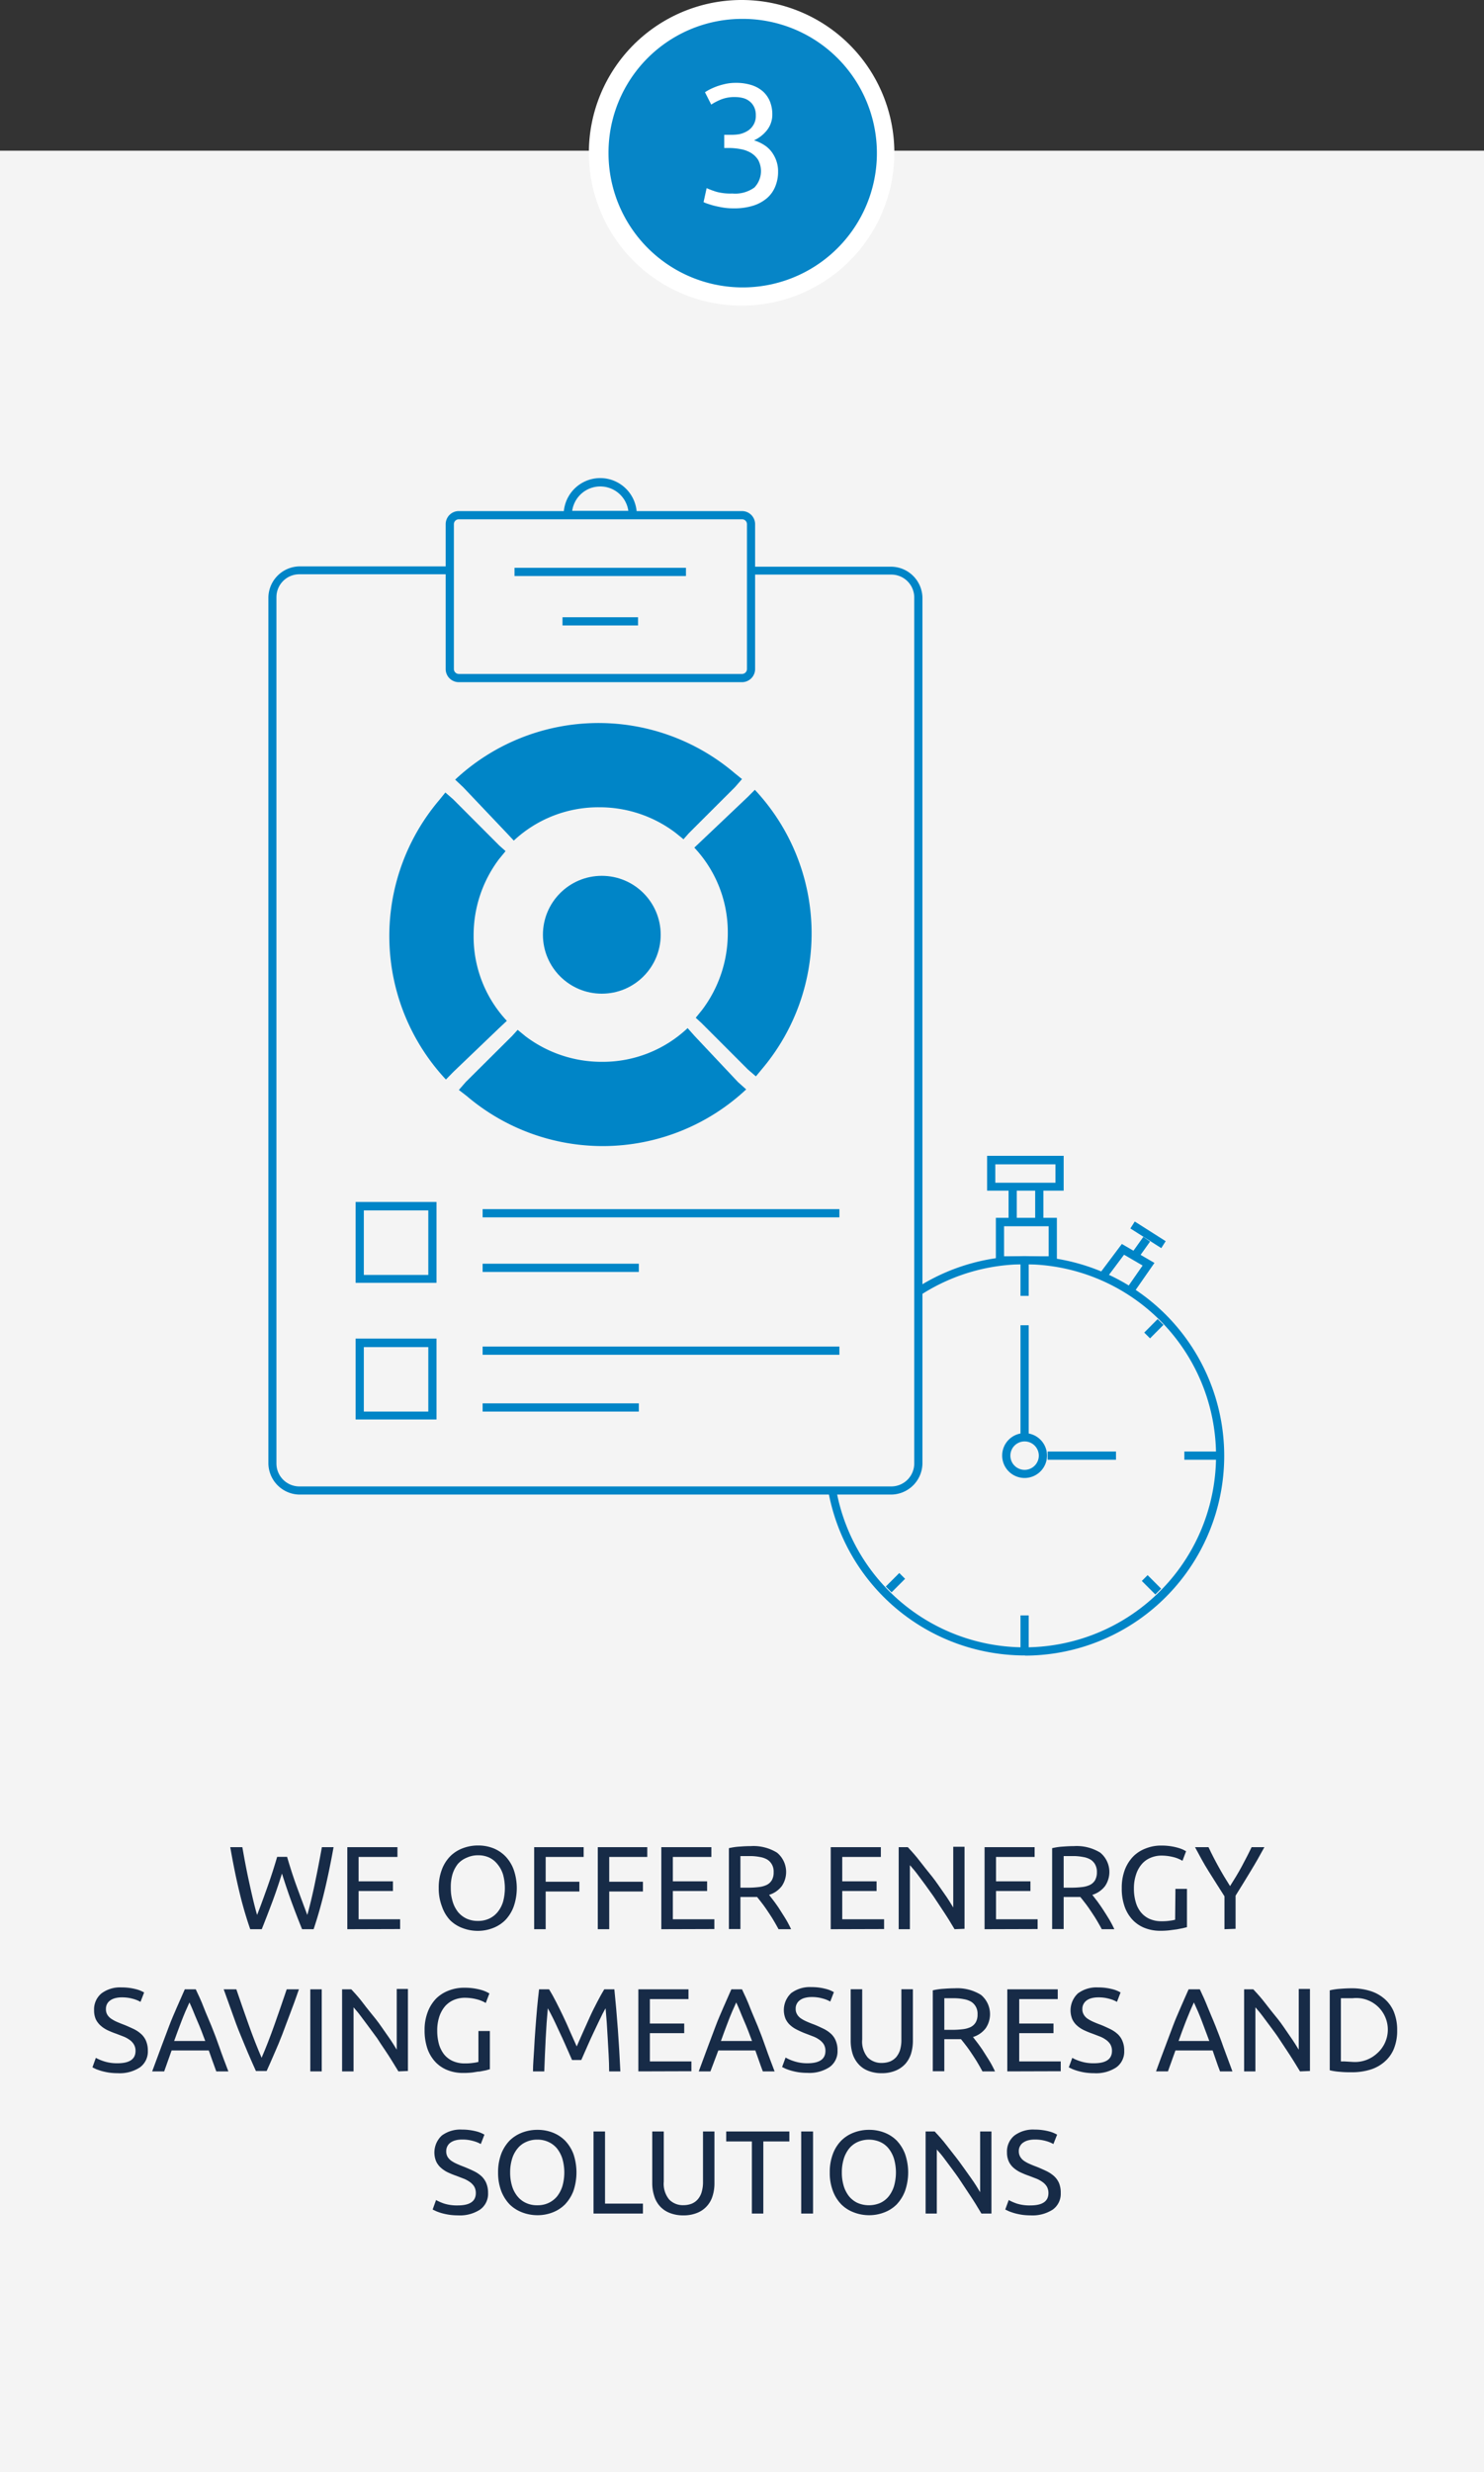 <svg id="Layer_1" data-name="Layer 1" xmlns="http://www.w3.org/2000/svg" viewBox="0 0 188 313"><rect x="0" y="0" width="188" height="313" fill="#333333" stroke="none"/><defs><style>.cls-1{fill:#f4f4f4;}.cls-2{fill:#0685c7;}.cls-3{fill:#fff;}.cls-4{fill:#0085c7;}.cls-5{fill:#172b47;}</style></defs><title>ikonoseng</title><rect class="cls-1" y="19.08" width="188" height="293.92"/><ellipse class="cls-2" cx="94" cy="19.35" rx="18.1" ry="18.15"/><path class="cls-3" d="M94,2.39a17,17,0,1,1-16.91,17A16.93,16.93,0,0,1,94,2.39M94,0a19.35,19.35,0,1,0,19.3,19.35A19.35,19.35,0,0,0,94,0Z"/><path class="cls-3" d="M92.78,24.5a4.14,4.14,0,0,0,2.79-.76,3,3,0,0,0,.49-3.47,2.76,2.76,0,0,0-.92-.91,3.82,3.82,0,0,0-1.33-.48,7.81,7.81,0,0,0-1.54-.14h-.52V17.07h.72A6.44,6.44,0,0,0,93.6,17a3.23,3.23,0,0,0,1.06-.4,2.2,2.2,0,0,0,1.09-2,2.33,2.33,0,0,0-.22-1.06,2.05,2.05,0,0,0-.58-.72,2.23,2.23,0,0,0-.83-.41,4,4,0,0,0-1-.12,4.55,4.55,0,0,0-1.79.31,7.72,7.72,0,0,0-1.23.64l-.79-1.56a6,6,0,0,1,.67-.39,9.76,9.76,0,0,1,.9-.38,10.1,10.1,0,0,1,1.09-.3,5.91,5.91,0,0,1,1.21-.12,6.43,6.43,0,0,1,2.08.3,4,4,0,0,1,1.44.83,3.49,3.49,0,0,1,.86,1.28,4.36,4.36,0,0,1,.28,1.59,3.17,3.17,0,0,1-.68,2,4.44,4.44,0,0,1-1.64,1.28,5,5,0,0,1,1.14.5,3.61,3.61,0,0,1,1,.84,4.23,4.23,0,0,1,.66,1.16,4,4,0,0,1,.25,1.47,4.77,4.77,0,0,1-.34,1.83,3.87,3.87,0,0,1-1,1.46,5,5,0,0,1-1.78,1,8,8,0,0,1-2.54.35,7.85,7.85,0,0,1-1.17-.08c-.4-.06-.78-.14-1.13-.22s-.65-.18-.92-.27a3.23,3.23,0,0,1-.56-.22l.39-1.77a11.94,11.94,0,0,0,1.23.46A6.85,6.85,0,0,0,92.78,24.5Z"/><path class="cls-4" d="M112.9,189.23h-75A4,4,0,0,1,34,185.29V75.65a4,4,0,0,1,3.94-3.94H57v1H37.92a2.9,2.9,0,0,0-2.9,2.9V185.29a2.91,2.91,0,0,0,2.9,2.91h75a2.91,2.91,0,0,0,2.9-2.91V75.65a2.9,2.9,0,0,0-2.9-2.9h-18v-1h18a4,4,0,0,1,3.94,3.94V185.29A4,4,0,0,1,112.9,189.23Z"/><path class="cls-4" d="M94,86.37H58.13a1.66,1.66,0,0,1-1.67-1.66V66.37a1.66,1.66,0,0,1,1.67-1.66H94a1.66,1.66,0,0,1,1.66,1.66V84.71A1.66,1.66,0,0,1,94,86.37ZM58.13,65.75a.62.62,0,0,0-.63.62V84.71a.63.63,0,0,0,.63.62H94a.63.63,0,0,0,.63-.62V66.37a.62.62,0,0,0-.63-.62Z"/><rect class="cls-4" x="65.18" y="71.89" width="21.72" height="1.04"/><rect class="cls-4" x="61.14" y="153.09" width="45.2" height="1.04"/><rect class="cls-4" x="61.14" y="170.49" width="45.2" height="1.04"/><rect class="cls-4" x="61.14" y="160" width="19.79" height="1.04"/><rect class="cls-4" x="61.14" y="177.68" width="19.79" height="1.04"/><rect class="cls-4" x="71.26" y="78.15" width="9.57" height="1.04"/><path class="cls-4" d="M55.3,162.42H45.05V152.18H55.3Zm-9.21-1h8.17v-8.17H46.09Z"/><path class="cls-4" d="M55.3,179.72H45.05V169.48H55.3Zm-9.21-1h8.17v-8.16H46.09Z"/><circle class="cls-4" cx="76.24" cy="118.35" r="7.46"/><path class="cls-4" d="M93.49,137,88,131.17l-.89-1a15.67,15.67,0,0,1-10.86,4.27,16,16,0,0,1-9.67-3.23l-1-.82h0l-.69.76L59,137l-.87,1,1,.77a26.59,26.59,0,0,0,35.4-.84Z"/><path class="cls-4" d="M57.44,135.71l5.82-5.57.95-.89A15.6,15.6,0,0,1,60,118.42a16,16,0,0,1,3.23-9.66l.82-1h0l-.78-.69-5.85-5.86-1-.87-.76.94a26.6,26.6,0,0,0,.83,35.4Z"/><path class="cls-4" d="M58.68,99.67l5.53,5.82.88.94a15.68,15.68,0,0,1,10.84-4.22,15.9,15.9,0,0,1,9.66,3.24l1,.81h0l.68-.77,5.86-5.85.87-1-.94-.76a26.6,26.6,0,0,0-35.4.83Z"/><path class="cls-4" d="M94.73,100.9l-5.83,5.53-.94.89a15.62,15.62,0,0,1,4.24,10.84,16.11,16.11,0,0,1-3.25,9.7l-.81,1h0l.76.7,5.86,5.86,1,.86.78-.94A26.59,26.59,0,0,0,95.63,100Z"/><path class="cls-4" d="M80.67,65.68H71.41v-.52a4.63,4.63,0,0,1,9.26,0Zm-8.18-1H79.6a3.59,3.59,0,0,0-7.11,0Z"/><path class="cls-4" d="M129.86,209.6a25.5,25.5,0,0,1-5.27-.55,25.3,25.3,0,0,1-19.61-20l1-.2A24.25,24.25,0,1,0,116.57,164l-.56-.87a25.29,25.29,0,1,1,13.85,46.49Z"/><rect class="cls-4" x="129.28" y="167.79" width="1.04" height="14.2"/><rect class="cls-4" x="129.28" y="159.54" width="1.04" height="4.53"/><rect class="cls-4" x="150.04" y="183.78" width="4.52" height="1.04"/><rect class="cls-4" x="129.28" y="204.53" width="1.04" height="4.53"/><rect class="cls-4" x="132.72" y="183.78" width="8.66" height="1.04"/><path class="cls-4" d="M129.8,187.13a2.84,2.84,0,1,1,2.84-2.83A2.84,2.84,0,0,1,129.8,187.13Zm0-4.63a1.8,1.8,0,1,0,1.8,1.8A1.8,1.8,0,0,0,129.8,182.5Z"/><rect class="cls-4" x="144.96" y="167.71" width="2.41" height="1.04" transform="translate(-76.18 153.25) rotate(-45.16)"/><rect class="cls-4" x="145.35" y="199.46" width="1.04" height="2.42" transform="translate(-99.18 161.99) rotate(-45.02)"/><rect class="cls-4" x="112.22" y="199.86" width="2.42" height="1.04" transform="translate(-108.46 138.9) rotate(-45)"/><path class="cls-4" d="M133.89,160.06h-7.73v-5.87h7.73Zm-6.69-1h5.65v-3.8H127.2Z"/><path class="cls-4" d="M134.75,150.75h-9.7v-4.41h9.7Zm-8.66-1h7.62v-2.33h-7.62Z"/><rect class="cls-4" x="127.77" y="150.69" width="1.04" height="3.92"/><rect class="cls-4" x="131.14" y="150.69" width="1.04" height="3.92"/><polygon class="cls-4" points="143.67 163.61 142.81 163.02 144.75 160.23 142.4 158.86 140.19 161.81 139.35 161.19 142.12 157.5 146.25 159.9 143.67 163.61"/><rect class="cls-4" x="143.22" y="157.43" width="2.6" height="1.04" transform="translate(-67.98 184.04) rotate(-54.54)"/><rect class="cls-4" x="144.91" y="154.01" width="1.04" height="4.64" transform="translate(-64.51 195.22) rotate(-57.56)"/><path class="cls-5" d="M35.72,237.21c-.42,1.34-.84,2.58-1.27,3.72s-.86,2.25-1.29,3.33H31.7a49.18,49.18,0,0,1-1.4-4.84c-.41-1.7-.78-3.55-1.13-5.55H30.7c.14.78.28,1.56.43,2.34s.31,1.54.47,2.27.32,1.44.48,2.11.32,1.29.49,1.86c.4-1,.83-2.2,1.28-3.46s.87-2.55,1.26-3.89h1.26c.39,1.34.81,2.64,1.27,3.89s.89,2.41,1.29,3.46c.16-.56.32-1.18.48-1.85s.32-1.37.47-2.1.31-1.5.46-2.28.3-1.57.44-2.35h1.48q-.54,3-1.15,5.55t-1.38,4.84H38.27q-.66-1.62-1.29-3.33T35.72,237.21Z"/><path class="cls-5" d="M44,244.26V233.87h6.35v1.24H45.43v3.09h4.35v1.22H45.43V243h5.26v1.24Z"/><path class="cls-5" d="M55.58,239.06a6.38,6.38,0,0,1,.4-2.36,4.76,4.76,0,0,1,1.08-1.7,4.46,4.46,0,0,1,1.59-1,5.37,5.37,0,0,1,1.93-.34,5.19,5.19,0,0,1,1.89.34A4.46,4.46,0,0,1,64,235a4.89,4.89,0,0,1,1.07,1.7,7.13,7.13,0,0,1,0,4.71A4.93,4.93,0,0,1,64,243.12a4.44,4.44,0,0,1-1.57,1,5.2,5.2,0,0,1-1.89.35,5.37,5.37,0,0,1-1.93-.35,4.43,4.43,0,0,1-1.59-1A4.81,4.81,0,0,1,56,241.41,6.32,6.32,0,0,1,55.58,239.06Zm1.53,0a5.81,5.81,0,0,0,.24,1.72,4,4,0,0,0,.68,1.31,3.13,3.13,0,0,0,1.08.83,3.32,3.32,0,0,0,1.43.29,3.26,3.26,0,0,0,1.43-.29,3,3,0,0,0,1.07-.83,3.8,3.8,0,0,0,.69-1.31,6.55,6.55,0,0,0,0-3.44A3.8,3.8,0,0,0,63,236,2.9,2.9,0,0,0,62,235.2a3.27,3.27,0,0,0-1.43-.3,3.33,3.33,0,0,0-1.43.3A3,3,0,0,0,58,236a4,4,0,0,0-.68,1.31A5.81,5.81,0,0,0,57.11,239.06Z"/><path class="cls-5" d="M67.67,244.26V233.87h6.27v1.24H69.13v3.14H73.4v1.23H69.13v4.78Z"/><path class="cls-5" d="M75.73,244.26V233.87H82v1.24H77.18v3.14h4.27v1.23H77.18v4.78Z"/><path class="cls-5" d="M83.78,244.26V233.87h6.34v1.24H85.24v3.09h4.34v1.22H85.24V243H90.5v1.24Z"/><path class="cls-5" d="M97.43,239.91l.61.79c.24.33.5.68.75,1.08s.52.81.78,1.24a13.59,13.59,0,0,1,.65,1.24H98.63c-.2-.38-.42-.76-.65-1.15s-.48-.76-.72-1.12-.47-.69-.71-1-.45-.58-.64-.81l-.39,0H93.8v4.06H92.34V234a7.75,7.75,0,0,1,1.38-.2q.75-.06,1.38-.06a5.68,5.68,0,0,1,3.34.83,3.17,3.17,0,0,1,.6,4.23A3.19,3.19,0,0,1,97.43,239.91ZM95.22,235c-.62,0-1.09,0-1.42,0V239h1a10.78,10.78,0,0,0,1.35-.08,3.15,3.15,0,0,0,1-.28,1.56,1.56,0,0,0,.63-.59,1.93,1.93,0,0,0,.23-1,1.81,1.81,0,0,0-.23-1,1.7,1.7,0,0,0-.6-.62,2.73,2.73,0,0,0-.9-.31A6.48,6.48,0,0,0,95.22,235Z"/><path class="cls-5" d="M105.24,244.26V233.87h6.35v1.24H106.7v3.09h4.35v1.22H106.7V243H112v1.24Z"/><path class="cls-5" d="M120.93,244.26l-.75-1.24c-.29-.46-.6-.94-.93-1.43s-.67-1-1-1.51l-1.06-1.48c-.35-.47-.69-.92-1-1.34s-.64-.79-.92-1.11v8.11h-1.42V233.87H115c.47.5,1,1.08,1.51,1.75s1.07,1.35,1.59,2,1,1.4,1.49,2.08.85,1.28,1.17,1.81v-7.69h1.43v10.39Z"/><path class="cls-5" d="M124.73,244.26V233.87h6.34v1.24h-4.89v3.09h4.36v1.22h-4.36V243h5.27v1.24Z"/><path class="cls-5" d="M138.38,239.91l.61.79c.24.33.49.68.75,1.08s.52.81.78,1.24a13.59,13.59,0,0,1,.65,1.24h-1.59c-.2-.38-.42-.76-.65-1.15s-.48-.76-.72-1.12-.47-.69-.71-1-.45-.58-.64-.81l-.39,0h-1.72v4.06h-1.46V234a7.75,7.75,0,0,1,1.38-.2q.75-.06,1.38-.06a5.68,5.68,0,0,1,3.34.83,3.17,3.17,0,0,1,.6,4.23A3.19,3.19,0,0,1,138.38,239.91ZM136.17,235c-.62,0-1.09,0-1.42,0V239h1a10.9,10.9,0,0,0,1.35-.08,3.15,3.15,0,0,0,1-.28,1.56,1.56,0,0,0,.63-.59,2,2,0,0,0,.23-1,1.91,1.91,0,0,0-.23-1,1.7,1.7,0,0,0-.6-.62,2.73,2.73,0,0,0-.9-.31A6.57,6.57,0,0,0,136.17,235Z"/><path class="cls-5" d="M148.91,239.15h1.46V244l-.52.13-.78.15-1,.13a9.29,9.29,0,0,1-1.06.05,5.32,5.32,0,0,1-2-.36,4.26,4.26,0,0,1-1.55-1.05,4.78,4.78,0,0,1-1-1.69,6.84,6.84,0,0,1-.35-2.31,6.45,6.45,0,0,1,.39-2.32,5,5,0,0,1,1.08-1.7,4.46,4.46,0,0,1,1.58-1,5.19,5.19,0,0,1,1.94-.36,7.71,7.71,0,0,1,1.25.09,7.07,7.07,0,0,1,.94.21,4.89,4.89,0,0,1,.64.24l.33.18-.46,1.21a4.15,4.15,0,0,0-1.15-.47,6.19,6.19,0,0,0-1.48-.19,3.53,3.53,0,0,0-1.44.29,2.93,2.93,0,0,0-1.11.82,3.79,3.79,0,0,0-.71,1.32,5.47,5.47,0,0,0-.26,1.73,6,6,0,0,0,.22,1.69,3.57,3.57,0,0,0,.66,1.32,3,3,0,0,0,1.09.84,3.68,3.68,0,0,0,1.54.3,6.52,6.52,0,0,0,1.07-.07,4.35,4.35,0,0,0,.64-.12Z"/><path class="cls-5" d="M155.12,244.26v-4.17c-.69-1.07-1.34-2.12-2-3.16s-1.19-2.06-1.73-3.06h1.71c.38.82.81,1.65,1.28,2.5s.95,1.65,1.45,2.43c.49-.78,1-1.59,1.45-2.43s.89-1.68,1.28-2.5h1.62c-.54,1-1.11,2-1.72,3s-1.26,2.08-1.93,3.14v4.2Z"/><path class="cls-5" d="M14.89,261.23q2.28,0,2.28-1.56a1.54,1.54,0,0,0-.21-.82,1.86,1.86,0,0,0-.54-.58,3.73,3.73,0,0,0-.79-.43l-.94-.36a10.58,10.58,0,0,1-1.08-.44,3.76,3.76,0,0,1-.88-.59,2.63,2.63,0,0,1-.6-.8,2.75,2.75,0,0,1-.21-1.13,2.61,2.61,0,0,1,.93-2.13,3.91,3.91,0,0,1,2.56-.76,7.06,7.06,0,0,1,1.72.2,4.13,4.13,0,0,1,1.13.44l-.46,1.19a4,4,0,0,0-.94-.38,4.9,4.9,0,0,0-1.45-.19,3.21,3.21,0,0,0-.78.09,2,2,0,0,0-.63.27,1.35,1.35,0,0,0-.43.46,1.33,1.33,0,0,0-.15.65,1.37,1.37,0,0,0,.16.7,1.73,1.73,0,0,0,.47.51,4.46,4.46,0,0,0,.69.39c.27.12.56.24.88.36s.86.36,1.24.54a4,4,0,0,1,1,.65,2.47,2.47,0,0,1,.64.89,3.13,3.13,0,0,1,.23,1.25,2.47,2.47,0,0,1-1,2.1,4.67,4.67,0,0,1-2.81.74,8,8,0,0,1-1.14-.08,8.57,8.57,0,0,1-.92-.2c-.27-.08-.5-.16-.7-.24l-.45-.22.43-1.2a6.49,6.49,0,0,0,1.05.44A5.43,5.43,0,0,0,14.89,261.23Z"/><path class="cls-5" d="M27.4,262.26q-.25-.67-.48-1.32c-.15-.44-.31-.88-.47-1.33H21.74l-.94,2.65H19.28c.4-1.1.78-2.11,1.13-3.05s.69-1.82,1-2.66.67-1.64,1-2.41.68-1.52,1-2.27H24.8c.36.75.71,1.51,1,2.27s.66,1.57,1,2.41.68,1.73,1,2.66.73,2,1.13,3.05ZM26,258.41c-.32-.87-.64-1.71-1-2.53s-.64-1.6-1-2.35c-.35.75-.69,1.54-1,2.35s-.63,1.66-.94,2.53Z"/><path class="cls-5" d="M37.87,251.87c-.38,1.1-.75,2.12-1.09,3s-.68,1.82-1,2.66-.66,1.64-1,2.41-.65,1.52-1,2.27H32.42c-.34-.75-.67-1.5-1-2.27s-.65-1.57-1-2.41-.67-1.72-1-2.66-.71-1.95-1.08-3h1.6q.81,2.37,1.59,4.56c.52,1.46,1.06,2.83,1.61,4.11.55-1.27,1.08-2.64,1.6-4.1s1.05-3,1.58-4.57Z"/><path class="cls-5" d="M39.31,251.87h1.45v10.39H39.31Z"/><path class="cls-5" d="M50.47,262.26c-.22-.37-.48-.78-.76-1.24s-.59-.94-.92-1.43-.68-1-1-1.51L46.7,256.6c-.35-.47-.69-.92-1-1.34s-.63-.79-.91-1.11v8.11H43.34V251.87H44.5c.47.5,1,1.08,1.5,1.75s1.07,1.35,1.59,2,1,1.4,1.49,2.08.86,1.28,1.18,1.81v-7.69h1.42v10.39Z"/><path class="cls-5" d="M60.61,257.15h1.45V262c-.12,0-.29.08-.52.13l-.78.15c-.29,0-.61.09-1,.13a9.47,9.47,0,0,1-1.07.05,5.3,5.3,0,0,1-2-.36,4.26,4.26,0,0,1-1.55-1.05,4.8,4.8,0,0,1-1-1.69,7.1,7.1,0,0,1-.35-2.31,6.24,6.24,0,0,1,.4-2.32,5,5,0,0,1,1.07-1.7,4.56,4.56,0,0,1,1.58-1,5.28,5.28,0,0,1,2-.36,7.8,7.8,0,0,1,1.25.09,7.45,7.45,0,0,1,.94.21,4.22,4.22,0,0,1,.63.24l.34.18-.46,1.21a4.1,4.1,0,0,0-1.16-.47,6,6,0,0,0-1.47-.19,3.61,3.61,0,0,0-1.45.29,3.09,3.09,0,0,0-1.11.82,4,4,0,0,0-.71,1.32,5.48,5.48,0,0,0-.25,1.73,6.36,6.36,0,0,0,.21,1.69,3.9,3.9,0,0,0,.66,1.32,3,3,0,0,0,1.1.84,3.65,3.65,0,0,0,1.54.3,6.61,6.61,0,0,0,1.07-.07,4.64,4.64,0,0,0,.64-.12Z"/><path class="cls-5" d="M72.47,260.82c-.1-.24-.23-.54-.4-.91l-.53-1.2c-.19-.43-.39-.87-.61-1.33l-.6-1.29c-.19-.4-.37-.77-.54-1.09s-.29-.56-.39-.73c-.11,1.18-.2,2.46-.27,3.83s-.13,2.76-.18,4.16H67.52c0-.9.09-1.8.14-2.72s.1-1.82.17-2.7.13-1.75.21-2.59.16-1.63.25-2.38h1.27q.41.66.87,1.56c.31.6.62,1.23.93,1.88s.61,1.31.9,2l.8,1.79.79-1.79c.29-.66.59-1.31.9-2s.62-1.28.93-1.88.6-1.12.87-1.56h1.28q.51,5,.76,10.39H77.17c0-1.4-.11-2.79-.18-4.16s-.16-2.65-.27-3.83c-.1.17-.24.41-.4.73s-.34.69-.53,1.09l-.61,1.29c-.22.46-.42.9-.61,1.33l-.53,1.2c-.17.37-.3.67-.4.91Z"/><path class="cls-5" d="M80.87,262.26V251.87h6.35v1.24H82.33v3.09h4.35v1.22H82.33V261h5.26v1.24Z"/><path class="cls-5" d="M96.64,262.26q-.26-.67-.48-1.32c-.15-.44-.31-.88-.47-1.33H91L90,262.26H88.52c.4-1.1.78-2.11,1.13-3.05s.69-1.82,1-2.66.67-1.64,1-2.41.68-1.52,1-2.27H94c.36.75.71,1.51,1,2.27s.66,1.57,1,2.41.68,1.73,1,2.66.73,2,1.13,3.05Zm-1.37-3.85c-.32-.87-.64-1.71-1-2.53s-.64-1.6-1-2.35c-.35.75-.69,1.54-1,2.35s-.63,1.66-.94,2.53Z"/><path class="cls-5" d="M102.29,261.23q2.28,0,2.28-1.56a1.63,1.63,0,0,0-.2-.82,2,2,0,0,0-.55-.58,3.5,3.5,0,0,0-.79-.43l-.94-.36A10.39,10.39,0,0,1,101,257a3.63,3.63,0,0,1-.89-.59,2.45,2.45,0,0,1-.59-.8,2.94,2.94,0,0,1,.71-3.26,3.94,3.94,0,0,1,2.57-.76,6.92,6.92,0,0,1,1.71.2,4,4,0,0,1,1.13.44l-.46,1.19a3.83,3.83,0,0,0-.94-.38,4.79,4.79,0,0,0-1.44-.19,3.21,3.21,0,0,0-.78.09,1.82,1.82,0,0,0-.63.27,1.26,1.26,0,0,0-.43.46,1.23,1.23,0,0,0-.16.65,1.28,1.28,0,0,0,.17.7,1.57,1.57,0,0,0,.46.51,4.15,4.15,0,0,0,.7.39c.26.12.55.24.88.36s.86.36,1.23.54a4.08,4.08,0,0,1,1,.65,2.45,2.45,0,0,1,.63.89,3,3,0,0,1,.23,1.25,2.44,2.44,0,0,1-1,2.1,4.65,4.65,0,0,1-2.81.74,7.8,7.8,0,0,1-1.13-.08,7.62,7.62,0,0,1-.92-.2,6.21,6.21,0,0,1-.7-.24l-.46-.22.44-1.2a5.78,5.78,0,0,0,1,.44A5.36,5.36,0,0,0,102.29,261.23Z"/><path class="cls-5" d="M111.73,262.49a4.56,4.56,0,0,1-1.78-.32,3.13,3.13,0,0,1-1.22-.86A3.58,3.58,0,0,1,108,260a5.61,5.61,0,0,1-.23-1.62v-6.52h1.46v6.36a3.13,3.13,0,0,0,.68,2.26,2.43,2.43,0,0,0,1.81.71,3,3,0,0,0,1-.17,2.23,2.23,0,0,0,.79-.54,2.69,2.69,0,0,0,.51-.92,4.41,4.41,0,0,0,.17-1.34v-6.36h1.46v6.52a5.61,5.61,0,0,1-.23,1.62,3.58,3.58,0,0,1-.72,1.3,3.41,3.41,0,0,1-1.23.86A4.5,4.5,0,0,1,111.73,262.49Z"/><path class="cls-5" d="M123.26,257.91l.61.79c.24.33.5.68.75,1.08s.52.81.78,1.24a13.59,13.59,0,0,1,.65,1.24h-1.59c-.2-.38-.42-.76-.65-1.15s-.48-.76-.72-1.12-.47-.69-.71-1-.45-.58-.64-.81l-.39,0h-1.72v4.06h-1.46V252a7.75,7.75,0,0,1,1.38-.2q.75-.06,1.38-.06a5.68,5.68,0,0,1,3.34.83,3.17,3.17,0,0,1,.6,4.23A3.19,3.19,0,0,1,123.26,257.91ZM121.05,253c-.62,0-1.09,0-1.42,0V257h1a10.78,10.78,0,0,0,1.35-.08,3.15,3.15,0,0,0,1-.28,1.56,1.56,0,0,0,.63-.59,1.93,1.93,0,0,0,.23-1,1.81,1.81,0,0,0-.23-1,1.7,1.7,0,0,0-.6-.62,2.73,2.73,0,0,0-.9-.31A6.48,6.48,0,0,0,121.05,253Z"/><path class="cls-5" d="M127.61,262.26V251.87H134v1.24h-4.88v3.09h4.34v1.22h-4.34V261h5.26v1.24Z"/><path class="cls-5" d="M138.59,261.23q2.28,0,2.28-1.56a1.63,1.63,0,0,0-.2-.82,2,2,0,0,0-.55-.58,3.5,3.5,0,0,0-.79-.43l-.94-.36a10.39,10.39,0,0,1-1.07-.44,3.63,3.63,0,0,1-.89-.59,2.45,2.45,0,0,1-.59-.8,2.94,2.94,0,0,1,.71-3.26,3.94,3.94,0,0,1,2.57-.76,7,7,0,0,1,1.71.2,4,4,0,0,1,1.13.44l-.46,1.19a3.83,3.83,0,0,0-.94-.38,4.83,4.83,0,0,0-1.44-.19,3.29,3.29,0,0,0-.79.09,2,2,0,0,0-.63.27,1.33,1.33,0,0,0-.42.46,1.23,1.23,0,0,0-.16.65,1.28,1.28,0,0,0,.17.7,1.57,1.57,0,0,0,.46.51,4.15,4.15,0,0,0,.7.39c.26.12.55.24.88.36s.86.36,1.23.54a4.08,4.08,0,0,1,1,.65,2.45,2.45,0,0,1,.63.89,3,3,0,0,1,.23,1.25,2.44,2.44,0,0,1-1,2.1,4.65,4.65,0,0,1-2.81.74,7.8,7.8,0,0,1-1.13-.08,7.62,7.62,0,0,1-.92-.2,6.21,6.21,0,0,1-.7-.24l-.46-.22.44-1.2a5.78,5.78,0,0,0,1.05.44A5.32,5.32,0,0,0,138.59,261.23Z"/><path class="cls-5" d="M154.56,262.26q-.26-.67-.48-1.32c-.15-.44-.3-.88-.46-1.33h-4.71l-.95,2.65h-1.51c.4-1.1.77-2.11,1.13-3.05s.69-1.82,1-2.66.67-1.64,1-2.41.67-1.52,1-2.27H152c.36.75.7,1.51,1,2.27s.67,1.57,1,2.41.68,1.73,1,2.66l1.13,3.05Zm-1.36-3.85c-.32-.87-.64-1.71-.95-2.53s-.65-1.6-1-2.35c-.35.75-.68,1.54-1,2.35s-.63,1.66-.94,2.53Z"/><path class="cls-5" d="M164.69,262.26c-.22-.37-.47-.78-.76-1.24s-.59-.94-.92-1.43-.67-1-1-1.51-.71-1-1.06-1.48-.69-.92-1-1.34-.63-.79-.91-1.11v8.11h-1.43V251.87h1.16c.47.5,1,1.08,1.51,1.75s1.06,1.35,1.59,2,1,1.4,1.48,2.08.86,1.28,1.18,1.81v-7.69h1.42v10.39Z"/><path class="cls-5" d="M177,257.06a6.05,6.05,0,0,1-.42,2.35,4.32,4.32,0,0,1-1.19,1.64,4.89,4.89,0,0,1-1.83,1,7.88,7.88,0,0,1-2.34.32c-.42,0-.88,0-1.38-.05a7.75,7.75,0,0,1-1.38-.2V252a7.75,7.75,0,0,1,1.38-.2q.75-.06,1.38-.06a7.88,7.88,0,0,1,2.34.33,5,5,0,0,1,1.83,1,4.43,4.43,0,0,1,1.19,1.65A6.05,6.05,0,0,1,177,257.06Zm-5.66,4a4.13,4.13,0,0,0,3.09-1.06,4,4,0,0,0-3.09-7h-1l-.47,0V261l.47,0Z"/><path class="cls-5" d="M58,279.23q2.28,0,2.28-1.56a1.63,1.63,0,0,0-.2-.82,2,2,0,0,0-.55-.58,3.73,3.73,0,0,0-.79-.43l-.94-.36a10.58,10.58,0,0,1-1.08-.44,3.76,3.76,0,0,1-.88-.59,2.45,2.45,0,0,1-.59-.8,2.94,2.94,0,0,1,.71-3.26,3.91,3.91,0,0,1,2.56-.76,7,7,0,0,1,1.72.2,4,4,0,0,1,1.13.44l-.46,1.19a3.83,3.83,0,0,0-.94-.38,4.86,4.86,0,0,0-1.45-.19,3.21,3.21,0,0,0-.78.09,2,2,0,0,0-.63.27,1.31,1.31,0,0,0-.58,1.11,1.37,1.37,0,0,0,.16.7,1.73,1.73,0,0,0,.47.51,4.15,4.15,0,0,0,.7.39q.39.18.87.36c.45.18.87.36,1.24.54a4.08,4.08,0,0,1,1,.65,2.57,2.57,0,0,1,.63.89,3.13,3.13,0,0,1,.23,1.25,2.44,2.44,0,0,1-1,2.1,4.65,4.65,0,0,1-2.81.74,7.8,7.8,0,0,1-1.13-.08,8.27,8.27,0,0,1-.93-.2,6.73,6.73,0,0,1-.69-.24l-.46-.22.43-1.2a6.49,6.49,0,0,0,1,.44A5.43,5.43,0,0,0,58,279.23Z"/><path class="cls-5" d="M63.1,275.06a6.59,6.59,0,0,1,.4-2.36,5.05,5.05,0,0,1,1.08-1.7,4.64,4.64,0,0,1,1.59-1,5.41,5.41,0,0,1,1.93-.34A5.25,5.25,0,0,1,70,270a4.52,4.52,0,0,1,1.56,1,5.05,5.05,0,0,1,1.08,1.7,7.31,7.31,0,0,1,0,4.71,5.1,5.1,0,0,1-1.08,1.71,4.49,4.49,0,0,1-1.56,1,5.25,5.25,0,0,1-1.9.35,5.41,5.41,0,0,1-1.93-.35,4.61,4.61,0,0,1-1.59-1,5.1,5.1,0,0,1-1.08-1.71A6.53,6.53,0,0,1,63.1,275.06Zm1.53,0a5.81,5.81,0,0,0,.24,1.72,3.8,3.8,0,0,0,.69,1.31,3,3,0,0,0,1.08.83,3.29,3.29,0,0,0,1.43.29,3.25,3.25,0,0,0,1.42-.29,3.13,3.13,0,0,0,1.08-.83,4,4,0,0,0,.68-1.31,6.28,6.28,0,0,0,0-3.44,4,4,0,0,0-.68-1.31,3,3,0,0,0-1.08-.83,3.25,3.25,0,0,0-1.42-.3,3.3,3.3,0,0,0-1.43.3,2.85,2.85,0,0,0-1.08.83,3.8,3.8,0,0,0-.69,1.31A5.81,5.81,0,0,0,64.63,275.06Z"/><path class="cls-5" d="M81.45,279v1.26H75.19V269.87h1.46V279Z"/><path class="cls-5" d="M86.58,280.49a4.55,4.55,0,0,1-1.77-.32,3.25,3.25,0,0,1-1.23-.86,3.42,3.42,0,0,1-.71-1.3,5.29,5.29,0,0,1-.24-1.62v-6.52h1.46v6.36a3.13,3.13,0,0,0,.69,2.26,2.41,2.41,0,0,0,1.8.71,2.93,2.93,0,0,0,1-.17,2.06,2.06,0,0,0,.79-.54,2.4,2.4,0,0,0,.51-.92,4.39,4.39,0,0,0,.18-1.34v-6.36h1.45v6.52a5.29,5.29,0,0,1-.23,1.62,3.31,3.31,0,0,1-.72,1.3,3.25,3.25,0,0,1-1.23.86A4.46,4.46,0,0,1,86.58,280.49Z"/><path class="cls-5" d="M100,269.87v1.26H96.7v9.13H95.25v-9.13H92v-1.26Z"/><path class="cls-5" d="M101.5,269.87H103v10.39H101.5Z"/><path class="cls-5" d="M105.12,275.06a6.38,6.38,0,0,1,.4-2.36,4.76,4.76,0,0,1,1.08-1.7,4.46,4.46,0,0,1,1.59-1,5.32,5.32,0,0,1,1.92-.34,5.25,5.25,0,0,1,1.9.34,4.46,4.46,0,0,1,1.57,1,5,5,0,0,1,1.07,1.7,7.13,7.13,0,0,1,0,4.71,5.08,5.08,0,0,1-1.07,1.71,4.44,4.44,0,0,1-1.57,1,5.25,5.25,0,0,1-1.9.35,5.32,5.32,0,0,1-1.92-.35,4.43,4.43,0,0,1-1.59-1,4.81,4.81,0,0,1-1.08-1.71A6.32,6.32,0,0,1,105.12,275.06Zm1.53,0a5.81,5.81,0,0,0,.24,1.72,4,4,0,0,0,.68,1.31,3.13,3.13,0,0,0,1.08.83,3.67,3.67,0,0,0,2.86,0,3,3,0,0,0,1.07-.83,4,4,0,0,0,.68-1.31,6.28,6.28,0,0,0,0-3.44,4,4,0,0,0-.68-1.31,2.9,2.9,0,0,0-1.07-.83,3.56,3.56,0,0,0-2.86,0,3,3,0,0,0-1.08.83,4,4,0,0,0-.68,1.31A5.81,5.81,0,0,0,106.65,275.06Z"/><path class="cls-5" d="M124.33,280.26l-.75-1.24c-.29-.46-.6-.94-.93-1.43s-.67-1-1-1.51-.7-1-1.05-1.48-.69-.92-1-1.34-.64-.79-.92-1.11v8.11h-1.42V269.87h1.15c.47.5,1,1.08,1.51,1.75s1.07,1.35,1.59,2.05,1,1.4,1.49,2.08.85,1.28,1.17,1.81v-7.69h1.43v10.39Z"/><path class="cls-5" d="M130.54,279.23q2.28,0,2.28-1.56a1.63,1.63,0,0,0-.2-.82,1.89,1.89,0,0,0-.55-.58,3.65,3.65,0,0,0-.78-.43l-.94-.36a10.58,10.58,0,0,1-1.08-.44,3.83,3.83,0,0,1-.89-.59,2.45,2.45,0,0,1-.59-.8,2.74,2.74,0,0,1-.22-1.13,2.61,2.61,0,0,1,.93-2.13,3.94,3.94,0,0,1,2.57-.76,7.06,7.06,0,0,1,1.72.2,4.13,4.13,0,0,1,1.13.44l-.47,1.19a3.91,3.91,0,0,0-.93-.38,4.9,4.9,0,0,0-1.45-.19,3.21,3.21,0,0,0-.78.09,2,2,0,0,0-.63.27,1.26,1.26,0,0,0-.43.46,1.23,1.23,0,0,0-.16.65,1.37,1.37,0,0,0,.17.7,1.7,1.7,0,0,0,.46.51,4.15,4.15,0,0,0,.7.39c.26.12.56.24.88.36s.86.36,1.24.54a4.22,4.22,0,0,1,1,.65,2.6,2.6,0,0,1,.64.89,3.14,3.14,0,0,1,.22,1.25,2.46,2.46,0,0,1-1,2.1,4.71,4.71,0,0,1-2.82.74,7.8,7.8,0,0,1-1.13-.08,8.57,8.57,0,0,1-.92-.2c-.27-.08-.5-.16-.7-.24l-.46-.22.44-1.2a6.49,6.49,0,0,0,1,.44A5.36,5.36,0,0,0,130.54,279.23Z"/></svg>